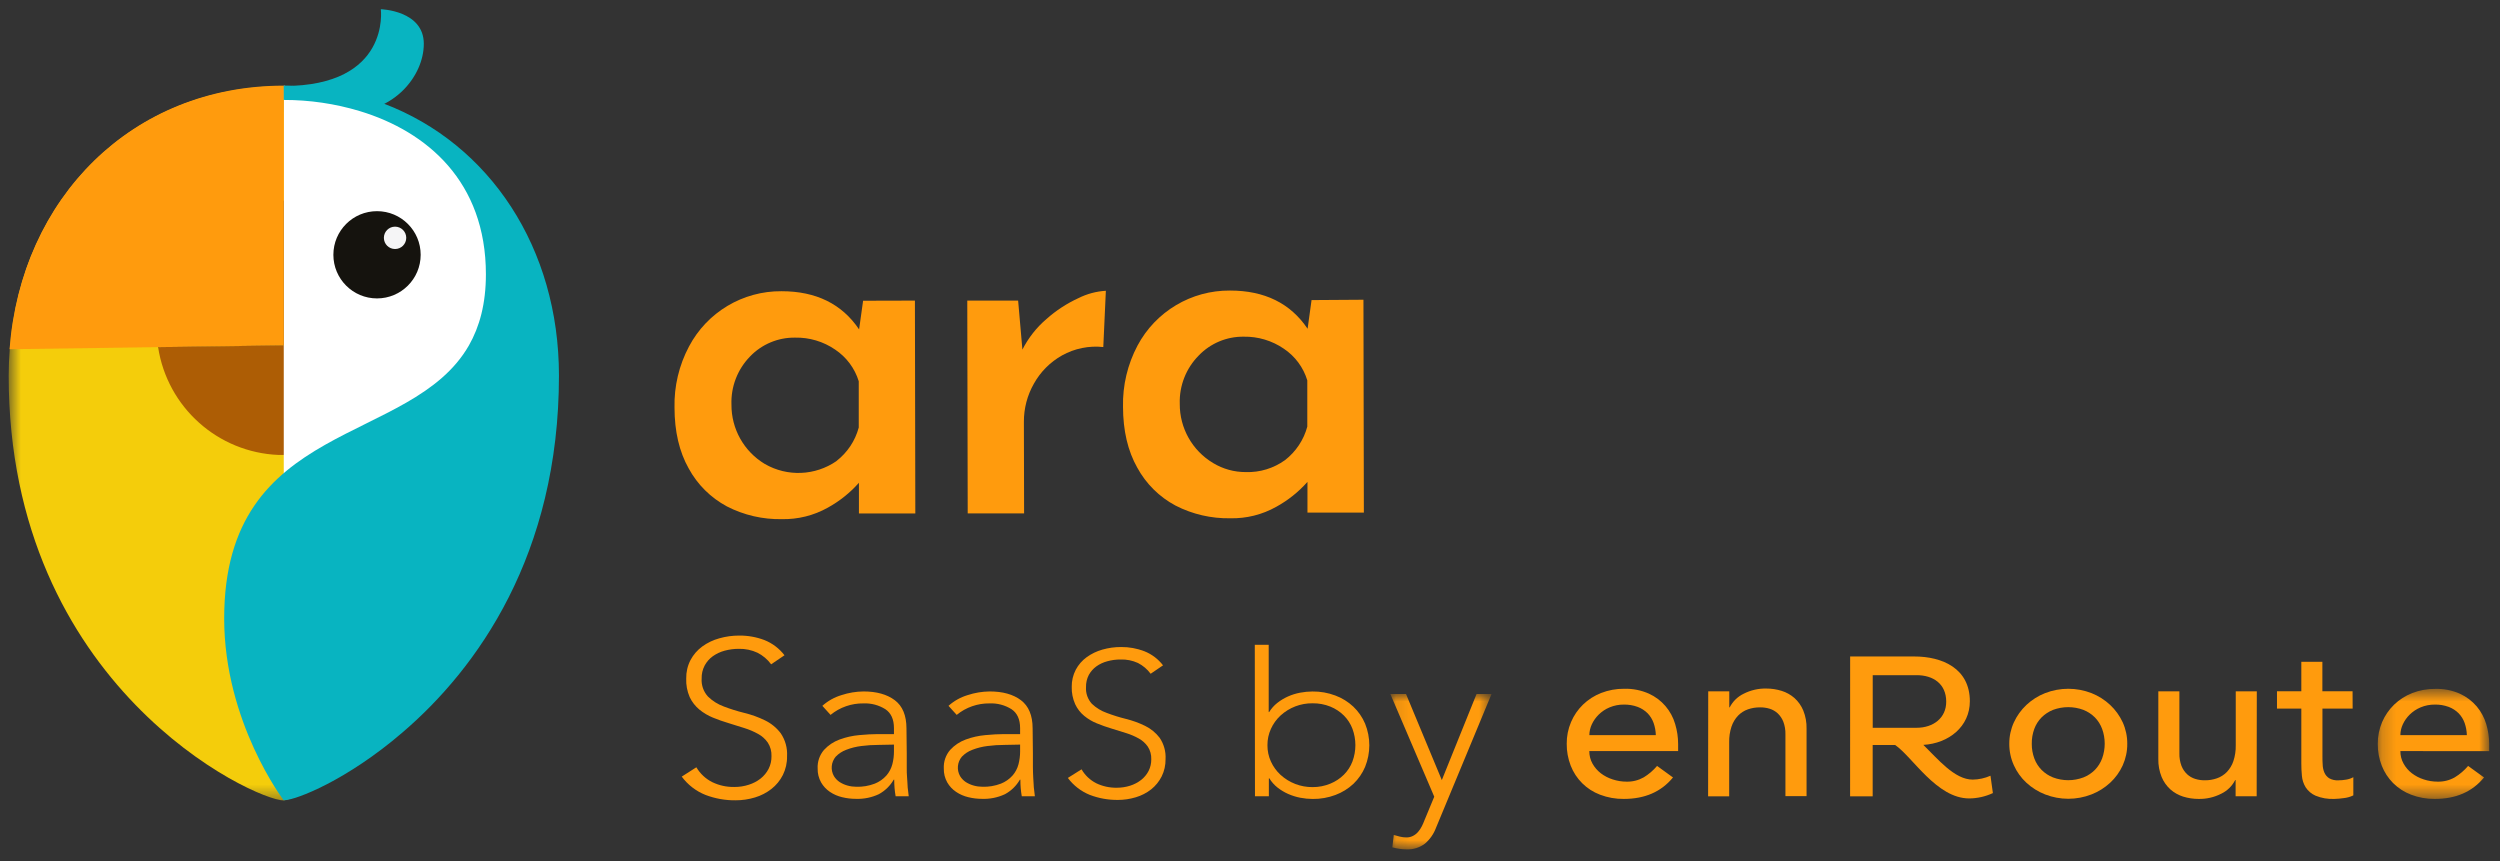 <svg width="180" height="62" viewBox="0 0 180 62" fill="none" xmlns="http://www.w3.org/2000/svg">
<rect x="0" y="0" width="180" height="62" fill="#333333" stroke="none"/>
<mask id="mask0_4104_64753" style="mask-type:luminance" maskUnits="userSpaceOnUse" x="0" y="6" width="25" height="52">
<path fill-rule="evenodd" clip-rule="evenodd" d="M0.625 6.201H24.784V57.634H0.625V6.201Z" fill="white"/>
</mask>
<g mask="url(#mask0_4104_64753)">
<path fill-rule="evenodd" clip-rule="evenodd" d="M11.29 23.241C11.492 18.334 15.529 14.46 20.443 14.458V24.882L11.383 25.012C11.29 24.426 11.259 23.833 11.29 23.241ZM23.906 6.471C23.26 6.363 22.61 6.288 21.944 6.241C21.659 6.221 21.366 6.206 21.069 6.201H21.034H20.891H20.803H20.443C9.532 6.186 1.528 14.261 0.7 25.172C0.653 25.794 0.625 26.422 0.625 27.057C0.625 49.429 18.311 57.619 20.431 57.634C20.76 57.564 21.082 57.461 21.391 57.33C21.466 57.302 21.554 57.274 21.642 57.242C22.348 56.972 23.038 56.659 23.706 56.304C23.956 56.181 24.186 56.054 24.439 55.896C24.554 55.836 24.669 55.769 24.784 55.694L23.906 6.471Z" fill="#F4CD0B"/>
</g>
<path fill-rule="evenodd" clip-rule="evenodd" d="M29.588 23.976C29.492 26.43 28.409 28.742 26.586 30.388C25.463 31.402 24.11 32.125 22.643 32.494C21.922 32.667 21.184 32.755 20.443 32.757H20.068C15.687 32.582 12.045 29.326 11.384 24.994L20.436 24.867V14.443H20.809C25.865 14.648 29.798 18.91 29.593 23.964C29.593 23.966 29.593 23.967 29.593 23.969L29.588 23.976Z" fill="#AD5D05"/>
<path fill-rule="evenodd" clip-rule="evenodd" d="M20.431 6.193V8.056H25.229C28.342 8.056 30.514 5.491 30.514 3.152C30.514 0.749 27.419 0.664 27.419 0.664C27.419 0.664 28.147 6.193 20.431 6.193Z" fill="#08B4C1"/>
<path fill-rule="evenodd" clip-rule="evenodd" d="M26.708 36.218C24.671 37.307 22.575 38.284 20.431 39.143V6.166L20.538 6.186C22.713 6.527 24.853 7.061 26.933 7.781C34.502 10.495 36.423 15.238 38.442 22.383C40.009 27.96 32.508 33.137 26.708 36.218Z" fill="white"/>
<path fill-rule="evenodd" clip-rule="evenodd" d="M30.288 18.345C30.288 20.079 28.881 21.486 27.145 21.486C25.41 21.486 24.003 20.079 24.003 18.345C24.003 16.61 25.41 15.204 27.145 15.204C28.881 15.204 30.288 16.61 30.288 18.345Z" fill="#15130E"/>
<path fill-rule="evenodd" clip-rule="evenodd" d="M29.25 17.124C29.25 17.569 28.889 17.929 28.444 17.929C27.999 17.929 27.639 17.569 27.639 17.124C27.639 16.68 27.999 16.319 28.444 16.319C28.889 16.319 29.25 16.68 29.25 17.124Z" fill="#F5F5F6"/>
<path fill-rule="evenodd" clip-rule="evenodd" d="M0.688 25.144L11.383 24.994L20.436 24.867V6.166C9.519 6.166 1.516 14.246 0.688 25.144Z" fill="#FF9B0D"/>
<path fill-rule="evenodd" clip-rule="evenodd" d="M40.245 27.04C40.245 39.944 34.362 48.134 28.966 52.748C25.01 56.149 21.317 57.619 20.424 57.619C20.424 57.619 16.141 51.998 16.141 44.525C16.141 30.146 29.596 32.154 33.764 24.867C34.53 23.524 34.985 21.866 34.985 19.753C34.985 13.075 30.747 9.469 25.903 7.999C24.129 7.464 22.285 7.193 20.431 7.196V6.166C20.629 6.166 20.824 6.166 21.022 6.183C21.03 6.176 21.044 6.176 21.052 6.183C23.313 6.231 25.549 6.666 27.662 7.471C35.273 10.372 40.245 17.864 40.245 27.04Z" fill="#08B4C1"/>
<path fill-rule="evenodd" clip-rule="evenodd" d="M60.223 33.194C61.009 32.588 61.573 31.74 61.83 30.781V27.45C61.543 26.518 60.944 25.714 60.133 25.172C59.286 24.59 58.278 24.289 57.251 24.309C56.024 24.291 54.846 24.785 53.998 25.672C53.1 26.596 52.618 27.846 52.665 29.133C52.653 30.881 53.565 32.505 55.064 33.404C56.682 34.339 58.694 34.257 60.231 33.194H60.223ZM65.874 21.643L65.903 36.971H61.843V34.76C61.201 35.484 60.439 36.092 59.591 36.558C58.584 37.119 57.446 37.402 56.294 37.378C54.92 37.406 53.562 37.091 52.34 36.463C51.176 35.841 50.219 34.892 49.588 33.732C48.908 32.527 48.567 31.066 48.565 29.351C48.529 27.818 48.888 26.301 49.608 24.947C50.91 22.48 53.479 20.945 56.269 20.968C58.759 20.968 60.621 21.885 61.855 23.719L62.143 21.653L65.874 21.643Z" fill="#FF9B0D"/>
<path fill-rule="evenodd" clip-rule="evenodd" d="M75.349 22.966C76.036 22.355 76.81 21.85 77.646 21.466C78.262 21.157 78.934 20.977 79.622 20.936L79.437 24.987C78.409 24.876 77.371 25.087 76.467 25.59C75.617 26.067 74.915 26.771 74.441 27.623C73.963 28.461 73.715 29.41 73.72 30.373L73.735 36.966H69.675L69.644 21.641H73.305L73.613 25.172C74.04 24.329 74.63 23.58 75.349 22.966Z" fill="#FF9B0D"/>
<path fill-rule="evenodd" clip-rule="evenodd" d="M92.516 33.132C93.302 32.525 93.867 31.677 94.125 30.719V27.385C93.842 26.454 93.245 25.649 92.436 25.107C91.588 24.526 90.58 24.223 89.551 24.241C88.324 24.224 87.145 24.719 86.299 25.607C85.392 26.528 84.902 27.779 84.943 29.07C84.929 30.819 85.843 32.443 87.345 33.339C88.055 33.769 88.871 33.994 89.701 33.99C90.709 34.022 91.698 33.72 92.516 33.132ZM98.168 21.581L98.198 36.905H94.137V34.697C93.495 35.42 92.733 36.028 91.885 36.493C90.879 37.056 89.741 37.34 88.588 37.316C87.215 37.342 85.856 37.028 84.635 36.4C83.47 35.779 82.513 34.829 81.882 33.669C81.202 32.464 80.86 31.004 80.857 29.288C80.823 27.755 81.182 26.239 81.9 24.884C83.208 22.426 85.775 20.898 88.56 20.92C91.051 20.92 92.913 21.837 94.147 23.671L94.432 21.606L98.168 21.581Z" fill="#FF9B0D"/>
<path fill-rule="evenodd" clip-rule="evenodd" d="M50.138 55.244C50.408 55.701 50.803 56.072 51.277 56.312C51.772 56.551 52.317 56.672 52.868 56.662C53.222 56.665 53.574 56.611 53.911 56.502C54.22 56.406 54.509 56.255 54.764 56.056C55.002 55.867 55.197 55.63 55.337 55.361C55.481 55.078 55.553 54.764 55.547 54.446C55.562 54.102 55.47 53.763 55.285 53.473C55.105 53.212 54.866 52.996 54.587 52.845C54.274 52.671 53.943 52.529 53.601 52.423C53.236 52.305 52.85 52.188 52.473 52.07C52.089 51.957 51.712 51.824 51.342 51.673C50.986 51.529 50.653 51.333 50.356 51.09C50.06 50.845 49.822 50.539 49.658 50.192C49.475 49.77 49.389 49.312 49.408 48.852C49.399 48.389 49.505 47.932 49.718 47.521C49.922 47.138 50.211 46.805 50.561 46.548C50.93 46.281 51.343 46.082 51.782 45.961C52.253 45.826 52.741 45.759 53.231 45.761C53.849 45.756 54.464 45.866 55.042 46.086C55.612 46.314 56.11 46.692 56.483 47.179L55.523 47.831C55.265 47.479 54.927 47.193 54.537 46.996C54.118 46.801 53.66 46.705 53.198 46.716C52.851 46.715 52.505 46.76 52.17 46.851C51.865 46.933 51.577 47.069 51.319 47.251C51.078 47.425 50.88 47.651 50.739 47.912C50.586 48.201 50.51 48.525 50.519 48.852C50.486 49.329 50.651 49.799 50.974 50.152C51.299 50.468 51.687 50.712 52.112 50.867C52.596 51.052 53.091 51.207 53.593 51.33C54.106 51.455 54.603 51.634 55.077 51.865C55.524 52.081 55.913 52.4 56.213 52.795C56.543 53.281 56.702 53.861 56.668 54.446C56.678 54.916 56.574 55.38 56.366 55.801C56.169 56.19 55.89 56.532 55.547 56.802C55.194 57.078 54.792 57.286 54.362 57.415C53.908 57.553 53.437 57.623 52.963 57.622C52.22 57.63 51.483 57.498 50.789 57.232C50.11 56.96 49.52 56.505 49.085 55.916L50.138 55.244Z" fill="#FF9B0D"/>
<path fill-rule="evenodd" clip-rule="evenodd" d="M63.264 53.633C62.846 53.632 62.428 53.659 62.014 53.713C61.644 53.758 61.282 53.849 60.935 53.983C60.645 54.089 60.383 54.26 60.169 54.483C59.84 54.877 59.789 55.433 60.042 55.879C60.147 56.051 60.288 56.197 60.455 56.309C60.63 56.42 60.821 56.504 61.02 56.559C61.226 56.617 61.438 56.646 61.651 56.647C62.106 56.662 62.559 56.585 62.984 56.422C63.303 56.295 63.588 56.097 63.817 55.842C64.022 55.608 64.169 55.329 64.248 55.029C64.326 54.729 64.365 54.421 64.365 54.111V53.611L63.264 53.633ZM65.286 54.239V55.211C65.286 55.499 65.286 55.764 65.311 56.007C65.336 56.249 65.336 56.482 65.353 56.692C65.371 56.902 65.396 57.117 65.428 57.33H64.485C64.415 56.935 64.382 56.535 64.385 56.134H64.35C64.095 56.576 63.723 56.939 63.274 57.182C62.761 57.422 62.197 57.537 61.63 57.517C61.293 57.518 60.957 57.478 60.63 57.397C60.316 57.323 60.019 57.193 59.752 57.014C59.493 56.839 59.277 56.607 59.121 56.337C58.949 56.032 58.863 55.686 58.871 55.336C58.845 54.847 59.008 54.368 59.326 53.996C59.634 53.66 60.019 53.402 60.447 53.246C60.903 53.078 61.379 52.971 61.863 52.928C62.364 52.881 62.804 52.856 63.184 52.856H64.365V52.43C64.365 51.792 64.157 51.335 63.742 51.06C63.273 50.767 62.726 50.622 62.173 50.645C61.309 50.632 60.468 50.925 59.799 51.472L59.209 50.82C59.607 50.464 60.078 50.2 60.59 50.047C61.101 49.879 61.635 49.79 62.173 49.784C63.116 49.784 63.867 49.995 64.425 50.415C64.984 50.835 65.264 51.512 65.266 52.446L65.286 54.239Z" fill="#FF9B0D"/>
<path fill-rule="evenodd" clip-rule="evenodd" d="M72.348 53.633C71.929 53.632 71.511 53.659 71.097 53.713C70.727 53.758 70.365 53.849 70.018 53.983C69.728 54.089 69.466 54.26 69.253 54.483C68.923 54.877 68.872 55.433 69.125 55.879C69.23 56.051 69.371 56.197 69.538 56.309C69.713 56.42 69.903 56.504 70.103 56.559C70.308 56.617 70.521 56.646 70.734 56.647C71.189 56.662 71.642 56.585 72.067 56.422C72.386 56.295 72.671 56.097 72.9 55.842C73.105 55.608 73.253 55.329 73.331 55.029C73.408 54.729 73.448 54.421 73.448 54.111V53.611L72.348 53.633ZM74.369 54.239V55.211C74.369 55.499 74.384 55.764 74.394 56.007C74.404 56.249 74.419 56.482 74.436 56.692C74.454 56.902 74.479 57.117 74.511 57.33H73.568C73.498 56.935 73.465 56.535 73.468 56.134H73.433C73.179 56.577 72.806 56.939 72.357 57.182C71.844 57.422 71.28 57.537 70.713 57.517C70.376 57.518 70.04 57.478 69.713 57.397C69.4 57.323 69.103 57.194 68.837 57.014C68.577 56.84 68.361 56.608 68.204 56.337C68.032 56.032 67.945 55.686 67.954 55.336C67.928 54.847 68.091 54.368 68.409 53.996C68.718 53.66 69.102 53.403 69.53 53.246C69.986 53.078 70.462 52.971 70.946 52.928C71.447 52.881 71.887 52.856 72.27 52.856H73.448V52.43C73.448 51.792 73.24 51.335 72.825 51.06C72.356 50.767 71.809 50.622 71.256 50.645C70.392 50.632 69.551 50.925 68.882 51.472L68.292 50.82C68.69 50.464 69.161 50.2 69.673 50.047C70.184 49.879 70.718 49.79 71.256 49.784C72.202 49.784 72.953 49.995 73.508 50.415C74.064 50.835 74.349 51.51 74.349 52.446L74.369 54.239Z" fill="#FF9B0D"/>
<path fill-rule="evenodd" clip-rule="evenodd" d="M77.871 55.391C78.119 55.819 78.486 56.167 78.926 56.392C79.387 56.614 79.893 56.725 80.405 56.717C80.734 56.718 81.06 56.669 81.373 56.569C81.659 56.478 81.927 56.338 82.164 56.154C82.385 55.98 82.567 55.761 82.697 55.511C82.83 55.247 82.897 54.955 82.892 54.658C82.903 54.339 82.815 54.024 82.642 53.756C82.473 53.514 82.251 53.315 81.994 53.173C81.703 53.011 81.396 52.879 81.078 52.781C80.738 52.673 80.39 52.563 80.03 52.456C79.669 52.348 79.319 52.223 78.981 52.085C78.65 51.953 78.341 51.771 78.066 51.545C77.789 51.318 77.567 51.031 77.415 50.707C77.239 50.315 77.153 49.887 77.165 49.457C77.157 49.027 77.257 48.603 77.455 48.221C77.644 47.865 77.912 47.556 78.238 47.319C78.581 47.071 78.965 46.886 79.372 46.771C79.81 46.647 80.263 46.584 80.718 46.586C81.293 46.581 81.863 46.684 82.399 46.891C82.928 47.102 83.391 47.452 83.738 47.904L82.847 48.511C82.606 48.185 82.293 47.918 81.931 47.734C81.539 47.555 81.111 47.469 80.68 47.484C80.358 47.482 80.037 47.525 79.727 47.611C79.443 47.685 79.175 47.81 78.936 47.981C78.713 48.144 78.529 48.353 78.396 48.594C78.256 48.863 78.186 49.164 78.193 49.467C78.163 49.91 78.316 50.346 78.616 50.675C78.923 50.967 79.288 51.19 79.687 51.33C80.137 51.501 80.596 51.645 81.063 51.76C81.539 51.877 82.001 52.045 82.442 52.26C82.857 52.462 83.219 52.758 83.498 53.125C83.802 53.576 83.951 54.114 83.92 54.656C83.927 55.09 83.831 55.518 83.638 55.907C83.457 56.265 83.201 56.581 82.887 56.832C82.558 57.09 82.184 57.283 81.784 57.402C81.363 57.53 80.925 57.595 80.485 57.595C79.795 57.601 79.11 57.478 78.466 57.232C77.837 56.978 77.29 56.556 76.885 56.011L77.871 55.391Z" fill="#FF9B0D"/>
<path fill-rule="evenodd" clip-rule="evenodd" d="M91.256 53.658C91.253 54.063 91.338 54.463 91.506 54.831C91.67 55.192 91.905 55.517 92.196 55.786C92.826 56.363 93.651 56.679 94.506 56.672C94.945 56.675 95.381 56.59 95.786 56.422C96.151 56.273 96.483 56.053 96.762 55.776C97.033 55.505 97.243 55.179 97.378 54.821C97.658 54.065 97.658 53.234 97.378 52.478C97.243 52.119 97.033 51.792 96.762 51.52C96.483 51.243 96.151 51.024 95.786 50.875C95.379 50.712 94.944 50.632 94.506 50.637C93.651 50.627 92.826 50.943 92.196 51.52C91.905 51.79 91.67 52.116 91.506 52.478C91.339 52.846 91.253 53.245 91.256 53.648V53.658ZM90.345 46.428H91.346V51.267H91.381C91.536 51.014 91.735 50.791 91.969 50.607C92.205 50.422 92.463 50.267 92.737 50.145C93.015 50.021 93.306 49.931 93.605 49.874C93.899 49.818 94.198 49.788 94.498 49.787C95.058 49.78 95.615 49.878 96.139 50.075C96.621 50.253 97.063 50.526 97.438 50.877C97.803 51.224 98.093 51.642 98.288 52.105C98.692 53.102 98.692 54.217 98.288 55.214C98.096 55.673 97.81 56.087 97.451 56.432C97.076 56.784 96.634 57.058 96.152 57.237C95.628 57.434 95.071 57.532 94.511 57.525C94.211 57.523 93.912 57.494 93.617 57.437C93.319 57.379 93.028 57.287 92.749 57.165C92.475 57.044 92.217 56.889 91.981 56.704C91.748 56.519 91.549 56.295 91.393 56.041H91.358V57.332H90.358L90.345 46.428Z" fill="#FF9B0D"/>
<mask id="mask1_4104_64753" style="mask-type:luminance" maskUnits="userSpaceOnUse" x="100" y="49" width="8" height="13">
<path fill-rule="evenodd" clip-rule="evenodd" d="M100.104 49.967H107.392V61.158H100.104V49.967Z" fill="white"/>
</mask>
<g mask="url(#mask1_4104_64753)">
<path fill-rule="evenodd" clip-rule="evenodd" d="M103.389 59.61C103.225 60.048 102.954 60.437 102.598 60.74C102.212 61.033 101.734 61.18 101.249 61.156C101.082 61.154 100.915 61.141 100.749 61.115C100.581 61.089 100.414 61.054 100.249 61.011L100.351 60.117C100.496 60.163 100.646 60.2 100.797 60.238C100.949 60.276 101.105 60.295 101.262 60.295C101.428 60.298 101.592 60.259 101.74 60.182C101.878 60.111 102.002 60.014 102.103 59.895C102.206 59.777 102.295 59.646 102.365 59.505C102.438 59.363 102.502 59.217 102.558 59.067L103.266 57.362L100.104 49.967H101.232L103.811 56.166L106.313 49.967H107.392L103.389 59.61Z" fill="#FF9B0D"/>
</g>
<path fill-rule="evenodd" clip-rule="evenodd" d="M119.219 52.931C119.212 52.631 119.158 52.335 119.059 52.053C118.967 51.794 118.821 51.558 118.631 51.36C118.428 51.156 118.182 50.998 117.913 50.897C117.593 50.779 117.253 50.723 116.912 50.73C116.562 50.727 116.216 50.795 115.894 50.93C115.602 51.05 115.336 51.227 115.111 51.447C114.902 51.651 114.733 51.891 114.61 52.155C114.497 52.398 114.436 52.663 114.433 52.931H119.219ZM114.43 54.079C114.427 54.393 114.505 54.703 114.658 54.979C114.809 55.248 115.012 55.484 115.256 55.674C115.515 55.871 115.806 56.021 116.117 56.119C116.44 56.225 116.777 56.279 117.117 56.279C117.548 56.289 117.973 56.181 118.348 55.969C118.711 55.749 119.035 55.471 119.309 55.146L120.455 55.977C119.611 57.007 118.431 57.522 116.915 57.522C116.331 57.529 115.751 57.427 115.206 57.219C114.234 56.854 113.464 56.092 113.089 55.124C112.896 54.623 112.799 54.09 112.804 53.553C112.799 53.014 112.905 52.479 113.117 51.983C113.317 51.513 113.609 51.088 113.975 50.732C114.351 50.37 114.794 50.085 115.281 49.895C115.807 49.69 116.368 49.587 116.932 49.592C117.549 49.573 118.162 49.694 118.726 49.945C119.645 50.364 120.334 51.165 120.613 52.135C120.754 52.602 120.826 53.088 120.825 53.576V54.076L114.43 54.079Z" fill="#FF9B0D"/>
<path fill-rule="evenodd" clip-rule="evenodd" d="M122.992 49.777H124.508V50.93H124.54C124.758 50.502 125.109 50.158 125.541 49.95C126.047 49.691 126.608 49.563 127.175 49.575C127.549 49.574 127.921 49.631 128.279 49.742C128.62 49.848 128.935 50.024 129.204 50.26C129.479 50.509 129.696 50.817 129.837 51.16C130.003 51.573 130.083 52.016 130.072 52.46V57.32H128.551V52.868C128.559 52.561 128.508 52.256 128.401 51.968C128.312 51.739 128.174 51.532 127.996 51.363C127.829 51.21 127.631 51.095 127.415 51.028C127.191 50.96 126.959 50.928 126.725 50.93C126.427 50.927 126.131 50.975 125.849 51.073C125.581 51.167 125.339 51.322 125.141 51.525C124.928 51.751 124.767 52.021 124.668 52.315C124.549 52.68 124.492 53.062 124.501 53.446V57.335H122.984L122.992 49.777Z" fill="#FF9B0D"/>
<path fill-rule="evenodd" clip-rule="evenodd" d="M134.836 48.612V52.4H137.998C139.187 52.4 140.128 51.705 140.128 50.522C140.128 49.234 139.187 48.612 137.998 48.612H134.836ZM133.21 47.266H137.826C139.845 47.266 141.829 48.124 141.829 50.492C141.829 52.313 140.31 53.526 138.481 53.631C139.512 54.631 140.718 56.132 142.034 56.132C142.476 56.126 142.911 56.031 143.315 55.852L143.488 57.102C142.953 57.352 142.371 57.483 141.781 57.487C139.434 57.487 137.698 54.486 136.447 53.638H134.833V57.337H133.207L133.21 47.266Z" fill="#FF9B0D"/>
<path fill-rule="evenodd" clip-rule="evenodd" d="M146.288 53.553C146.284 53.915 146.347 54.274 146.473 54.614C146.587 54.919 146.763 55.198 146.991 55.431C147.226 55.667 147.507 55.852 147.816 55.974C148.523 56.241 149.302 56.241 150.008 55.974C150.318 55.852 150.599 55.667 150.834 55.431C151.063 55.194 151.24 54.913 151.354 54.603C151.601 53.918 151.601 53.168 151.354 52.483C151.24 52.174 151.063 51.892 150.834 51.655C150.598 51.421 150.317 51.236 150.008 51.112C149.302 50.849 148.523 50.849 147.816 51.112C147.508 51.236 147.227 51.421 146.991 51.655C146.76 51.891 146.582 52.173 146.468 52.483C146.343 52.826 146.282 53.188 146.288 53.553H146.288ZM144.669 53.553C144.665 53.02 144.778 52.492 145 52.008C145.216 51.537 145.522 51.112 145.9 50.757C146.291 50.39 146.749 50.1 147.249 49.904C148.322 49.488 149.513 49.488 150.586 49.904C151.085 50.1 151.542 50.39 151.933 50.757C152.311 51.112 152.618 51.537 152.836 52.008C153.055 52.493 153.167 53.02 153.163 53.553C153.167 54.088 153.055 54.618 152.836 55.106C152.621 55.579 152.314 56.004 151.933 56.356C151.541 56.719 151.084 57.005 150.586 57.199C149.513 57.616 148.322 57.616 147.249 57.199C146.75 57.005 146.293 56.719 145.9 56.356C145.519 56.004 145.213 55.579 145 55.106C144.778 54.618 144.666 54.089 144.669 53.553Z" fill="#FF9B0D"/>
<path fill-rule="evenodd" clip-rule="evenodd" d="M162.48 57.33H160.964V56.167H160.931C160.715 56.595 160.363 56.939 159.93 57.147C159.425 57.405 158.864 57.534 158.296 57.522C157.92 57.523 157.545 57.467 157.186 57.355C156.847 57.248 156.534 57.072 156.268 56.837C155.992 56.587 155.776 56.28 155.635 55.937C155.469 55.523 155.389 55.081 155.399 54.636V49.777H156.916V54.239C156.908 54.545 156.959 54.851 157.065 55.139C157.154 55.368 157.293 55.575 157.471 55.744C157.637 55.897 157.836 56.012 158.051 56.079C158.277 56.15 158.513 56.184 158.75 56.181C159.048 56.184 159.344 56.135 159.625 56.036C159.893 55.942 160.135 55.787 160.333 55.584C160.547 55.358 160.709 55.089 160.806 54.793C160.925 54.429 160.982 54.047 160.974 53.663V49.777H162.49L162.48 57.33Z" fill="#FF9B0D"/>
<path fill-rule="evenodd" clip-rule="evenodd" d="M169.39 51.02H167.216V54.446C167.216 54.659 167.216 54.869 167.234 55.076C167.24 55.268 167.283 55.457 167.359 55.634C167.43 55.797 167.548 55.934 167.696 56.032C167.899 56.145 168.13 56.198 168.362 56.184C168.548 56.183 168.734 56.166 168.917 56.134C169.1 56.106 169.277 56.047 169.44 55.959V57.267C169.221 57.374 168.983 57.441 168.74 57.465C168.519 57.497 168.297 57.517 168.074 57.522C167.611 57.544 167.148 57.465 166.718 57.289C166.426 57.161 166.178 56.95 166.005 56.682C165.853 56.433 165.761 56.152 165.737 55.861C165.707 55.559 165.695 55.254 165.695 54.946V51.02H163.943V49.77H165.695V47.649H167.211V49.77H169.385L169.39 51.02Z" fill="#FF9B0D"/>
<mask id="mask2_4104_64753" style="mask-type:luminance" maskUnits="userSpaceOnUse" x="171" y="49" width="9" height="9">
<path fill-rule="evenodd" clip-rule="evenodd" d="M171.199 49.598H179.221V57.522H171.199V49.598Z" fill="white"/>
</mask>
<g mask="url(#mask2_4104_64753)">
<path fill-rule="evenodd" clip-rule="evenodd" d="M177.613 52.93C177.606 52.631 177.552 52.335 177.453 52.053C177.361 51.794 177.216 51.558 177.025 51.36C176.822 51.156 176.577 50.998 176.307 50.897C175.987 50.779 175.647 50.722 175.306 50.73C174.956 50.727 174.608 50.794 174.285 50.93C173.994 51.051 173.728 51.227 173.502 51.447C173.294 51.651 173.124 51.891 173.002 52.155C172.889 52.398 172.829 52.663 172.827 52.93H177.613ZM172.828 54.078C172.824 54.393 172.902 54.704 173.056 54.978C173.205 55.249 173.409 55.486 173.654 55.674C173.912 55.871 174.202 56.022 174.512 56.119C174.835 56.225 175.173 56.279 175.513 56.279C175.944 56.289 176.369 56.182 176.744 55.969C177.106 55.748 177.431 55.47 177.705 55.146L178.85 55.977C178.008 57.007 176.828 57.522 175.31 57.522C174.727 57.529 174.147 57.427 173.602 57.219C173.115 57.034 172.672 56.749 172.303 56.382C171.948 56.025 171.671 55.599 171.487 55.131C171.292 54.631 171.194 54.098 171.199 53.561C171.195 53.021 171.302 52.487 171.512 51.99C171.713 51.521 172.005 51.096 172.37 50.74C172.746 50.377 173.19 50.093 173.677 49.902C174.203 49.697 174.763 49.595 175.328 49.6C175.945 49.581 176.558 49.701 177.122 49.952C177.586 50.166 177.997 50.478 178.328 50.867C178.64 51.241 178.873 51.675 179.011 52.143C179.15 52.61 179.221 53.095 179.221 53.583V54.083L172.828 54.078Z" fill="#FF9B0D"/>
</g>
</svg>
